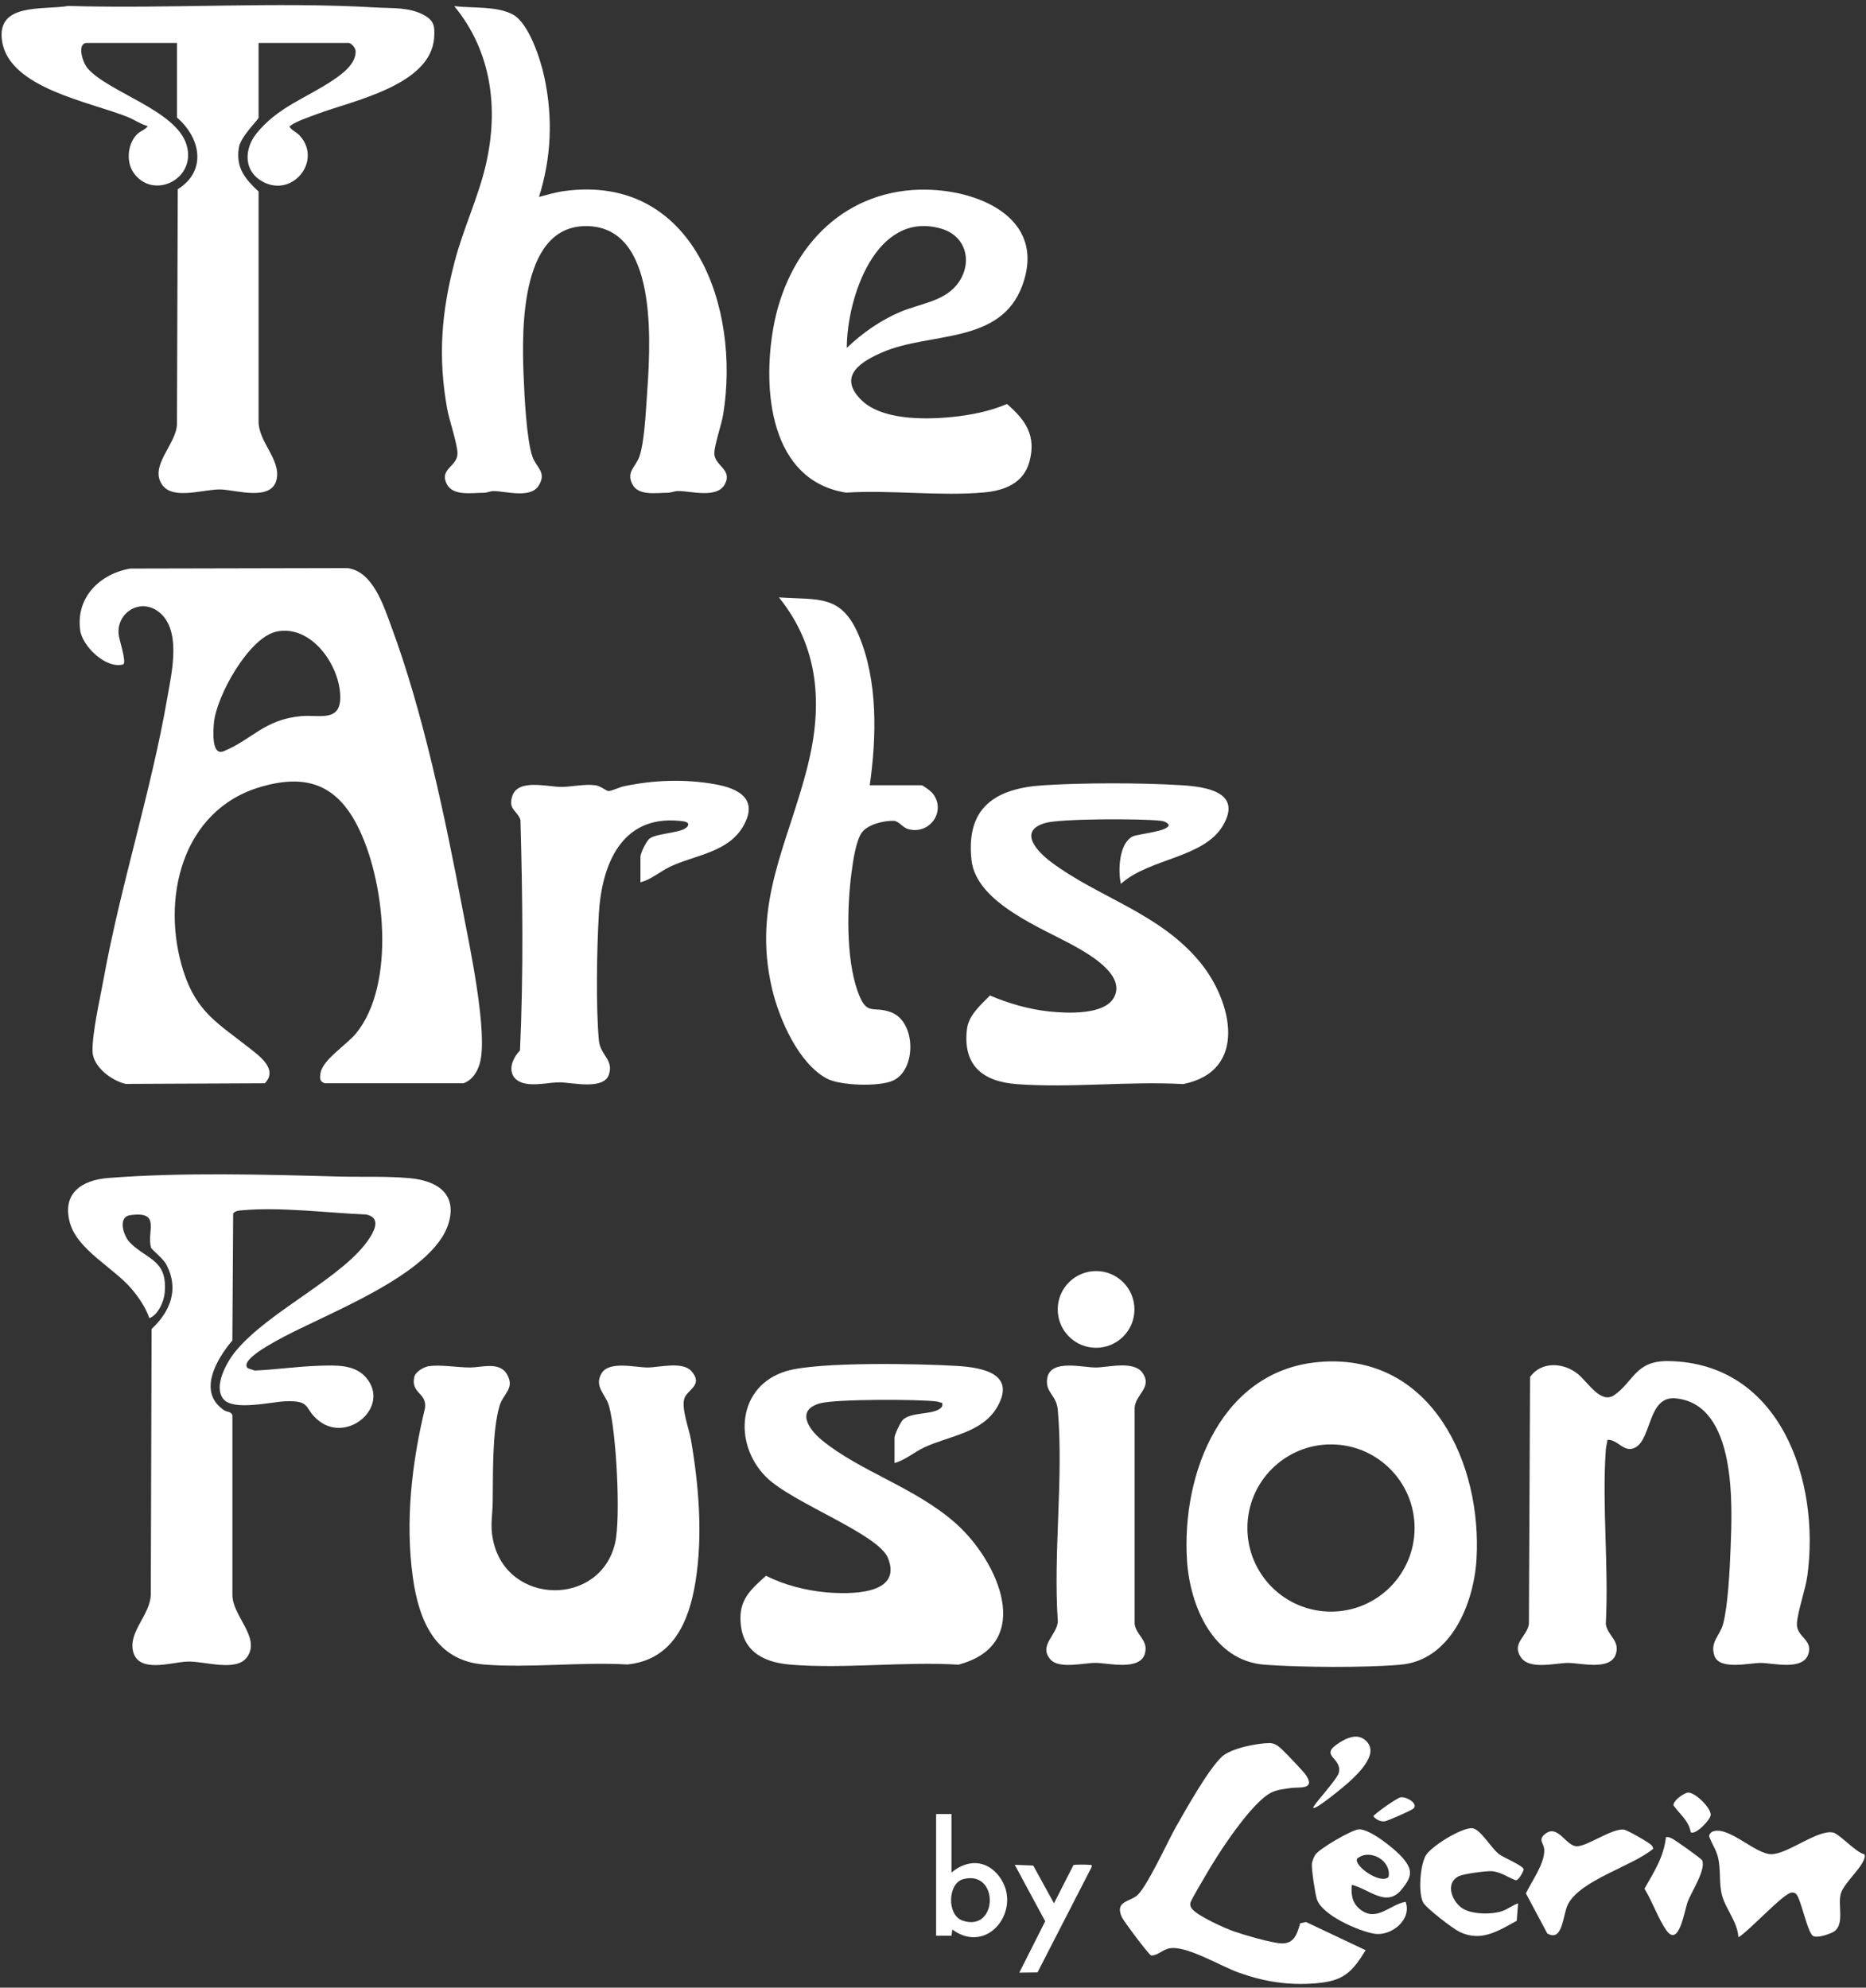 <?xml version="1.0" encoding="UTF-8"?>
<svg id="logo_box" xmlns="http://www.w3.org/2000/svg" viewBox="0 0 323 344">
  <rect x="0" y="0" width="323" height="344" fill="#333333" stroke="none"/>
  <defs>
    <style>
      .cls-1 {
        fill: #fff;
      }
    </style>
  </defs>
  <path class="cls-1" d="M38.71,242.18c-1.88-2.19.55-6.48,2.06-8.31,5.85-7.11,18.84-12.79,23.25-19.67,1-1.56,1.77-3.51-.65-4.01-6.72-.27-14.73-1.33-21.42-.73-.59.05-1.16.06-1.59.54l-.14,21.99c-2.78,3.28-6.1,8.98-1.41,12.09.51.34,1.37.21,1.42.98v30.92c-.07,3.65,4.96,7.42,2.54,10.81-1.9,2.66-7.44.64-10.42.78-2.72.12-8.47,2.1-9.33-1.84-.75-3.42,2.98-6.24,3.08-9.75l.14-45.97c3.25-3.05,4.78-6.87,2.58-11.11-.58-1.11-2.58-2.66-2.66-2.93-.86-2.8,1.87-6.43-3.63-5.66-2.18.31-1.21,3.56-.01,4.77,2.91,2.93,6.52,2.93,5.99,8.66-.15,1.58-1.15,3.82-2.66,4.4-.59-1.79-1.85-3.63-3.07-5.07-3.1-3.67-9.38-6.74-10.68-11.45-1.4-5.08,2.01-7.39,6.67-7.75,12.9-1,26.77-.6,39.71-.25,4.06.11,8.47-.09,12.5.29,4.57.43,8.16,2.6,6.7,7.7-2.65,9.23-22.2,16.05-30.07,20.57-.97.56-6.09,3.31-4.73,4.61l1.21.41c3.7-.16,7.48-.72,11.18-.83,2.79-.08,6.11-.28,8.1,2.05,4.24,4.97-3.09,11.35-8.08,7.55-2.81-2.14-1.22-3.63-5.87-3.45-2.48.09-8.96,1.7-10.72-.35Z"/>
  <path class="cls-1" d="M74.27,236.45c1.87-.32,5.01.23,7.15.22,1.93-.01,5.02-1.05,6.31,1.13,1.47,2.5-.63,3.37-1.26,5.51-1.31,4.46-1.11,11.92-1.18,16.67-.04,2.38-.48,4.01.06,6.58,2.35,11.35,18.56,11.59,21.13.47,1-4.33.2-19.32-1.07-23.73-.58-2.03-2.6-3.3-1.31-5.57s5.81-1.07,7.97-1.06c2.02,0,6.05-1.12,7.61.63,2.13,2.4-.68,3.19-1.2,4.68-.59,1.73.77,5.21,1.11,7.13,1.38,7.92,2.09,16.66.8,24.63-1.12,6.95-3.93,13.52-11.79,14.33-8.05-.47-16.83.64-24.79.01-8.45-.66-11.32-7.66-12.35-15.11-1.34-9.7-.18-19.82,2.11-29.28.35-2.69-2.44-2.45-1.87-5.33.19-.98,1.69-1.79,2.59-1.94Z"/>
  <path class="cls-1" d="M228.88,235.67c19.02-1.22,27.67,17.69,26.7,34.17-.45,7.63-4.41,17.51-13.18,18.27-6.19.54-17.23.46-23.48,0-8.93-.65-12.94-10.19-13.45-18-.99-15.23,6.08-33.33,23.4-34.43ZM244.86,264.45c0-7.99-6.48-14.47-14.47-14.47s-14.47,6.48-14.47,14.47,6.48,14.47,14.47,14.47,14.47-6.48,14.47-14.47Z"/>
  <path class="cls-1" d="M154.84,253.18v-4.4c0-.48,1.04-2.68,1.46-3.07,1.42-1.34,4.94-.85,6.37-1.89.44-.32.5-.48.43-1.03-.33-.03-.63-.2-.95-.24-3.19-.4-17.41-.43-20.16.31-4.21,1.14-2.12,4.4.2,6.32,6.65,5.5,16.29,8.25,23.32,14.53,7.27,6.49,13.75,20.84.4,24.39-9.43-.57-19.73.76-29.05,0-5.07-.41-8.7-2.59-8.69-8.12,0-3.43,2.09-5.15,4.42-7.26,3.17,1.59,6.85,2.54,10.4,2.86,3.88.34,13.31.56,10.72-5.92-1.68-4.23-16.67-9.58-21.12-14.06-5.77-5.81-4.93-15.8,3.54-18.31,5.54-1.65,23.15-1.28,29.52-.89,4.33.27,10.24,1.29,7.01,7.03-2.57,4.57-8.4,5.07-12.66,7.06-1.77.83-3.31,2.21-5.15,2.71Z"/>
  <path class="cls-1" d="M278.25,249.19c-.07.58-.25,1.12-.29,1.71-.67,9.76.53,20.29,0,30.13.25,2.03,2.48,2.87,1.75,5.21-.93,2.97-6.09,1.56-8.27,1.56s-6.6,1.24-8.13-.91c-1.78-2.51,1.07-3.65,1.34-5.86l.2-42.72c1.98-2.77,5.85-2.52,8.33-.47,1.69,1.39,3.94,5.23,6.26,3.6,3.4-2.39,3.65-5.96,9.34-5.88,19.4.28,26.32,20.73,24.07,37.16-.33,2.39-1.75,6.39-1.81,8.33-.06,2.28,2.78,2.69,1.99,5.19-.94,2.97-6.09,1.56-8.28,1.56-1.94,0-7.19,1.32-8.01-1.29-.75-2.37.97-3.39,1.52-5.44.86-3.19,1.17-9.63,1.3-13.09.3-7.57,1.09-24.93-9.5-25.97-4.79-.47-4.14,6.86-6.93,8.47-1.99,1.15-3.07-1.42-4.89-1.29Z"/>
  <path class="cls-1" d="M181.84,287.21c-2.19-2.48,1.28-4.3,1.26-6.7-.8-11.79,1.03-24.91,0-36.54-.23-2.58-2.28-2.99-1.81-5.53.6-3.24,6.13-1.77,8.33-1.77s6.6-1.24,8.13.91c1.82,2.55-1.24,3.72-1.35,6.12v37.33c.25,1.97,2.33,2.78,1.82,5-.74,3.25-6.37,1.77-8.61,1.76-2,0-6.28,1.11-7.78-.59Z"/>
  <circle class="cls-1" cx="189.73" cy="226.62" r="6.64"/>
  <path class="cls-1" d="M194.02,152.96c-.52-2.27-.33-7.06,2.06-8.2.93-.45,6.47-.89,6.2-2.05-.39-.48-.88-.61-1.46-.67-3.18-.37-17.17-.38-19.87.39-4.83,1.38-1.39,4.98.99,6.76,8.29,6.21,18.8,8.82,25.81,17.37,5.55,6.77,8.35,18.79-2.94,21.06-9.38-.52-19.5.7-28.79.01-5.87-.43-9.37-3.21-8.65-9.47.28-2.46,2.38-4.22,3.99-5.87,3.27,1.39,6.75,2.4,10.3,2.77,2.97.31,9.44.65,11.14-2.39,2.12-3.78-3.95-7.33-6.6-8.82-5.65-3.18-17.22-7.51-18.04-15.01-.98-9.05,4.07-12.39,12.4-12.93,6.92-.45,17.07-.45,24-.01,4.26.27,10.47,1.2,7.16,6.92s-12.73,5.67-17.7,10.15Z"/>
  <path class="cls-1" d="M150.57,135.9h8.93c.27,0,1.61,1.01,1.87,1.32,2.52,3.01-.32,7.3-4.15,6.28-.93-.25-1.66-1.41-2.51-1.44-1.65-.06-4.41.59-5.48,1.96s-1.59,5.14-1.83,6.97c-.79,5.96-.97,14.8,1.03,20.49,1.61,4.59,2.56,2.46,5.86,3.73,4.27,1.65,4.38,9.89.33,11.79-2.36,1.11-9.17.91-11.51-.34-4.93-2.65-8.26-10.37-9.48-15.57-3.47-14.83,2.79-24.97,6.19-38.59,2.61-10.46,1.98-20.49-4.99-29.11,6.93.46,10.81-.54,13.82,6.57,3.34,7.88,3.08,17.63,1.9,25.95Z"/>
  <path class="cls-1" d="M22.58,98.4l37.51-.08c4.42.48,6.3,6.49,7.6,9.99,5.6,15.05,9.39,33.33,12.4,49.17,1.13,5.93,4.49,21.53,2.93,26.66-.44,1.46-1.31,2.8-2.79,3.34h-24.01c-.94-.3-.88-.94-.73-1.81.4-2.28,4.5-4.86,6.06-6.73,7.09-8.5,5.08-26.88.23-36.19-3.69-7.09-8.96-8.8-16.61-6.58-13.78,4-17.42,19.6-13.38,32.04,2.28,7.02,6.04,8.96,11.36,13.16,1.8,1.42,5.01,3.71,2.69,6.11l-24.1.11c-2.44-.57-5.69-2.98-5.73-5.68-.04-3.27,1.3-9.04,1.92-12.47,2.97-16.36,8.22-32.41,11.03-48.68.76-4.39,2.63-12.14-1.8-15.09-3.03-2.02-6.86.31-6.64,3.97.06,1.04,1.45,4.92.81,5.35-3,.83-7.08-3.16-7.45-5.9-.78-5.71,3.39-9.78,8.71-10.7ZM47.88,109.31c-4.78.97-10.44,11.19-10.85,15.8-.11,1.26-.47,5.79,1.69,4.9,4.94-2.03,7.02-5.48,13.4-6.07,3.1-.29,6.84,1.12,6.78-3.37-.07-5.39-4.96-12.5-11.02-11.27Z"/>
  <path class="cls-1" d="M110.86,152.7v-4.4c0-.65,1.01-2.75,1.61-3.19,1.41-1.04,6.47-.89,6.66-2.4.07-.56-1.2-.61-1.5-.64-10.08-1.02-13.48,7.62-13.97,16.08-.35,6.06-.53,15.93,0,21.88.23,2.61,2.62,3.34,1.73,5.97-.92,2.7-6.4,1.33-8.51,1.32-1.66,0-3.48.47-5.34.3-3.67-.34-3.76-3.52-1.53-5.81.61-13.19.45-26.7.08-39.92-.58-1.64-2.16-1.77-1.43-4.08.98-3.1,6.09-1.62,8.49-1.62,1.84,0,3.88-.53,5.87-.29,1,.12,1.91,1.02,2.34,1.01.47-.01,1.9-.67,2.63-.83,5.15-1.09,10.51-1.28,15.73-.36,4.1.72,7.61,2.52,4.97,7.2-2.61,4.63-8.35,5.03-12.66,7.06-1.72.81-3.32,2.25-5.15,2.71Z"/>
  <path class="cls-1" d="M44.76,7.43v12.93c0,.31-3.08,3.25-3.4,5.13-.6,3.53,1.08,5.49,3.4,7.66v39.71c-.07,3.59,3.85,6.62,3.13,10.07-.81,3.9-7.02,1.87-9.65,1.78-2.91-.1-8.24,1.9-10.15-.78-2.35-3.29,2.48-7.06,2.54-10.54l.14-40.64c5.09-3.18,3.95-8.9-.13-12.4V7.43h-15.59c-1.77,0-.81,3.34.13,4.41,3.67,4.19,15.35,7.24,17.12,13.26s-5.96,9.62-9.24,4.7c-1.28-1.92-.95-5.07.77-6.66.59-.54,1.34-.68,1.74-1.32-1.21-.32-2.24-1.07-3.39-1.54C15.76,17.66,1.67,15.32.37,7.18-.72.39,7.47,1.78,11.83,1.03c17.71.52,35.68-.77,53.32.27,2.75.16,5.72-.09,8.27,1.33,1.75.97,1.86,1.97,1.73,3.88-.56,8.28-14.08,10.9-20.33,13.25-1.07.4-3.7,1.31-4.46,1.94-.38.32-.26.22-.01.53.32.4,1.14.77,1.61,1.32,3.94,4.53-1.74,11.15-7.03,7.56-2.81-1.91-2.52-5.52-.58-7.95,3.68-4.64,8.7-6.18,13.34-9.32,1.61-1.09,3.89-2.76,3.87-4.95,0-.59-.75-1.46-1.22-1.46h-15.59Z"/>
  <path class="cls-1" d="M93.27,34.09c1.45-.38,2.94-.83,4.43-1.03,22.44-3.01,30.49,20.29,27.48,38.67-.29,1.78-1.54,5.33-1.53,6.75.02,2.14,3.16,2.73,1.84,5.29s-5.82,1.21-8.09,1.21c-.63,0-1.22.3-1.85.3-1.99,0-5,.56-6.06-1.42-1.16-2.16.51-3.01,1.17-4.8.83-2.26,1.1-7.33,1.28-9.91.56-8.25,2.36-29.14-9.71-29.99s-11.94,17.35-11.6,25.73c.13,3.34.51,11.33,1.55,14.18.7,1.91,2.49,2.67,1.07,4.97s-5.69.95-7.82.95c-.57,0-1.1.29-1.6.29-2.08-.01-5.39.64-6.49-1.5-1.36-2.64,1.85-3.02,1.85-5.3,0-1.64-1.44-5.78-1.8-7.81-1.6-8.98-.98-16.66,1.32-25.43,1.48-5.66,4.09-11.11,5.39-16.73,2.25-9.73.99-19.62-5.47-27.45,3.1.39,7.35-.06,10.14,1.45s4.8,7.78,5.45,10.81c1.51,7.04,1.23,13.94-.93,20.79Z"/>
  <path class="cls-1" d="M159.31,32.83c9.64-.23,22.01,4.73,17.65,16.58-3.77,10.26-15.92,7.99-24.17,11.54-3.67,1.58-7.82,4.07-3.81,8.17,3.49,3.58,10.94,3.52,15.59,3.07,3.31-.32,6.68-.97,9.74-2.27,3.25,2.81,5.11,5.52,3.87,10.02-1.01,3.67-4.28,4.96-7.78,5.28-7.66.7-16.21-.46-23.96.04-13.23-2.12-14.48-17.88-12.57-28.58,2.35-13.12,11.49-23.53,25.45-23.86ZM146.58,60.21c2.7-2.59,5.87-4.8,9.33-6.26,3.2-1.35,7.26-1.75,9.6-4.53,2.96-3.53,2.01-8.56-2.67-9.87-11.27-3.18-16.26,12.09-16.26,20.66Z"/>
  <path class="cls-1" d="M206.36,330.39c1.06,1.27,5.71,3.36,7.39,3.93s6.48,1.99,8.13,2.02c2.19.04,2.67-1.72,3.18-3.48l1.01-.22,10.32,4.88c-2.42,3.93-3.9,5.35-8.66,5.73s-8.9-.28-13.33-1.86c-3.12-1.11-8.98-4.7-11.93-4.2-1.25.21-2.05,1.27-3.21,1.24-.4-.12-4.79-5.97-5.09-6.66-1.15-2.6,1.06-2.6,2.49-3.59,1.69-1.16,5.51-9.6,6.9-12.02,1.77-3.09,5.52-9.82,7.9-12.09,1.57-1.5,6.14-2.38,8.29-2.4.94,0,1.62.58,2.26,1.2.76.74,3.66,3.73,4.1,4.42,1.6,2.51-1.26,1.96-2.62,2.15-1.1.16-2.24.26-3.28.72-3.55,1.6-9.57,10.96-11.59,14.53-.46.81-2.45,4.1-2.57,4.64-.09.39.06.76.3,1.06Z"/>
  <path class="cls-1" d="M234,326.21c-.16,1.71.05,3.16,1.46,4.26,2.85,2.24,5.1-.87,7.85-1.32,1.13,3.07-2.47,5.98-5.39,5.52-2.68-.42-9.13-3.22-9.98-6.01-.33-1.09-.9-4.95-.86-6.03.02-.42.33-1.2.56-1.58.62-1.05,6.34-4.38,7.57-4.45,1.9-.11,6.32,3.45,7.59,4.94,1.82,2.13,1.6,3.28-.16,5.45-2.63,3.23-5.51,0-8.64-.78ZM240.36,324.84c.53-2.85-3.29-5-5.45-3.16-.63,1.22,4.08,4.54,5.45,3.16Z"/>
  <path class="cls-1" d="M285.89,319.36c.15.16.22.39.29.59-3.61,3.04-12.64,5.41-14.79,9.67-.91,1.81-.84,6.56-3.56,5l-3.7-6.94c1-2.1,3.21-5.06,3.18-7.47-.01-1.22-1.18-1.74.13-2.8,2.26-1.82,3.63,2.2,5.57,2.12,1.88-.07,5.84-3.01,8-2.9.6.03,4.44,2.26,4.87,2.72Z"/>
  <path class="cls-1" d="M262.78,329.41l-.24,3.02c-3.23,1.76-6.15,3.71-9.89,1.92-1.13-.54-5.86-4.15-6.33-5.13-.85-1.78-.49-6.25.42-7.99.86-1.65,6.32-4.99,8.12-4.82,1.39.13,3.19,3.37,4.6,4.47.82.64,4.42,2.1,4.28,2.68-.1.44-.85,1.85-1.34,1.86-1.43-.52-2.74-1.53-4.32-1.58-.98-.03-4.65.45-5.5.84-2.6,1.21-1.19,4.67.8,5.74,1.69.91,4.8.94,6.62.34,1.01-.34,1.8-1.03,2.78-1.35Z"/>
  <path class="cls-1" d="M227.33,312.88c-.28-.25,4.16-4.89,4.43-6.12.57-2.67-3.63-2.84.13-5.19,1.23-.77,2.89-1.53,4.24-.55,2.96,2.15-.85,5.74-2.53,7.32-.61.57-5.82,4.91-6.26,4.54Z"/>
  <path class="cls-1" d="M322.71,320.92c.18.31.03.7-.1,1.01-.71,1.71-3.55,4.16-3.99,5.87-.52,1.97.72,5.33-1.21,6.52-.65.4-2.95,1.19-3.6.71-1.07-.79-2.13-6.89-3.04-7.36-.22-.11-.4-.15-.65-.13-1.44.13-7.46,6.78-9.21,7.74-.12-2.64-2.28-4.99-2.87-7.4-.51-2.1-.13-4.36-.68-6.52-.33-1.3-1.08-2.31-1.51-3.55,0-.4.35-.76.71-.87,2.82-.86,7.26,3.97,10.07,3.96s7.96-4.28,10.66-3.75c1.08.21,3.94,3.44,5.42,3.77Z"/>
  <path class="cls-1" d="M288.37,317.95c.37-.07.66.07.99.21.53.22,5.13,3.5,5.27,3.79.72,1.57-1.82,5.43-2.47,7.12-.61,1.6-1.52,8.14-3.75,4.96-1.35-1.92-2.45-5.08-3.76-7.15,1.64-2.88,3.36-5.52,3.72-8.93Z"/>
  <path class="cls-1" d="M292.67,317.11c-.41-2.11-1.84-3.02-2.98-4.64-.13-.87,1.92-2.23,2.54-2.23,1.23,0,3.9,2.59,3.89,3.85,0,.81-2.61,3.55-3.45,3.02Z"/>
  <path class="cls-1" d="M242.46,311.06c1.09-.14,3.1,1.14,2.2,1.95-.37.33-4.51,2.16-5,2.21-.73.07-1.49-.32-1.93-.88,0-.29,4.09-3.2,4.73-3.29Z"/>
  <path class="cls-1" d="M164.7,313.95v10.13c2.72-2.3,6.04-2.26,8.26.67,4.18,5.53-1.89,13.77-8.12,9.19l-.13,1.07h-2.67v-21.06h2.67ZM166.76,325.21c-2.73.7-2.91,6.25-.13,7.19,6.12,2.06,6.37-8.79.13-7.19Z"/>
  <path class="cls-1" d="M185.8,322.79c.18-.11,2.36-.1,2.76-.04.37.05.46-.15.39.39l-9.36,18.22-3.15.04,4.48-8.89-5.27-9.77,3.2.13,3.59,6.53,3.37-6.61Z"/>
</svg>
